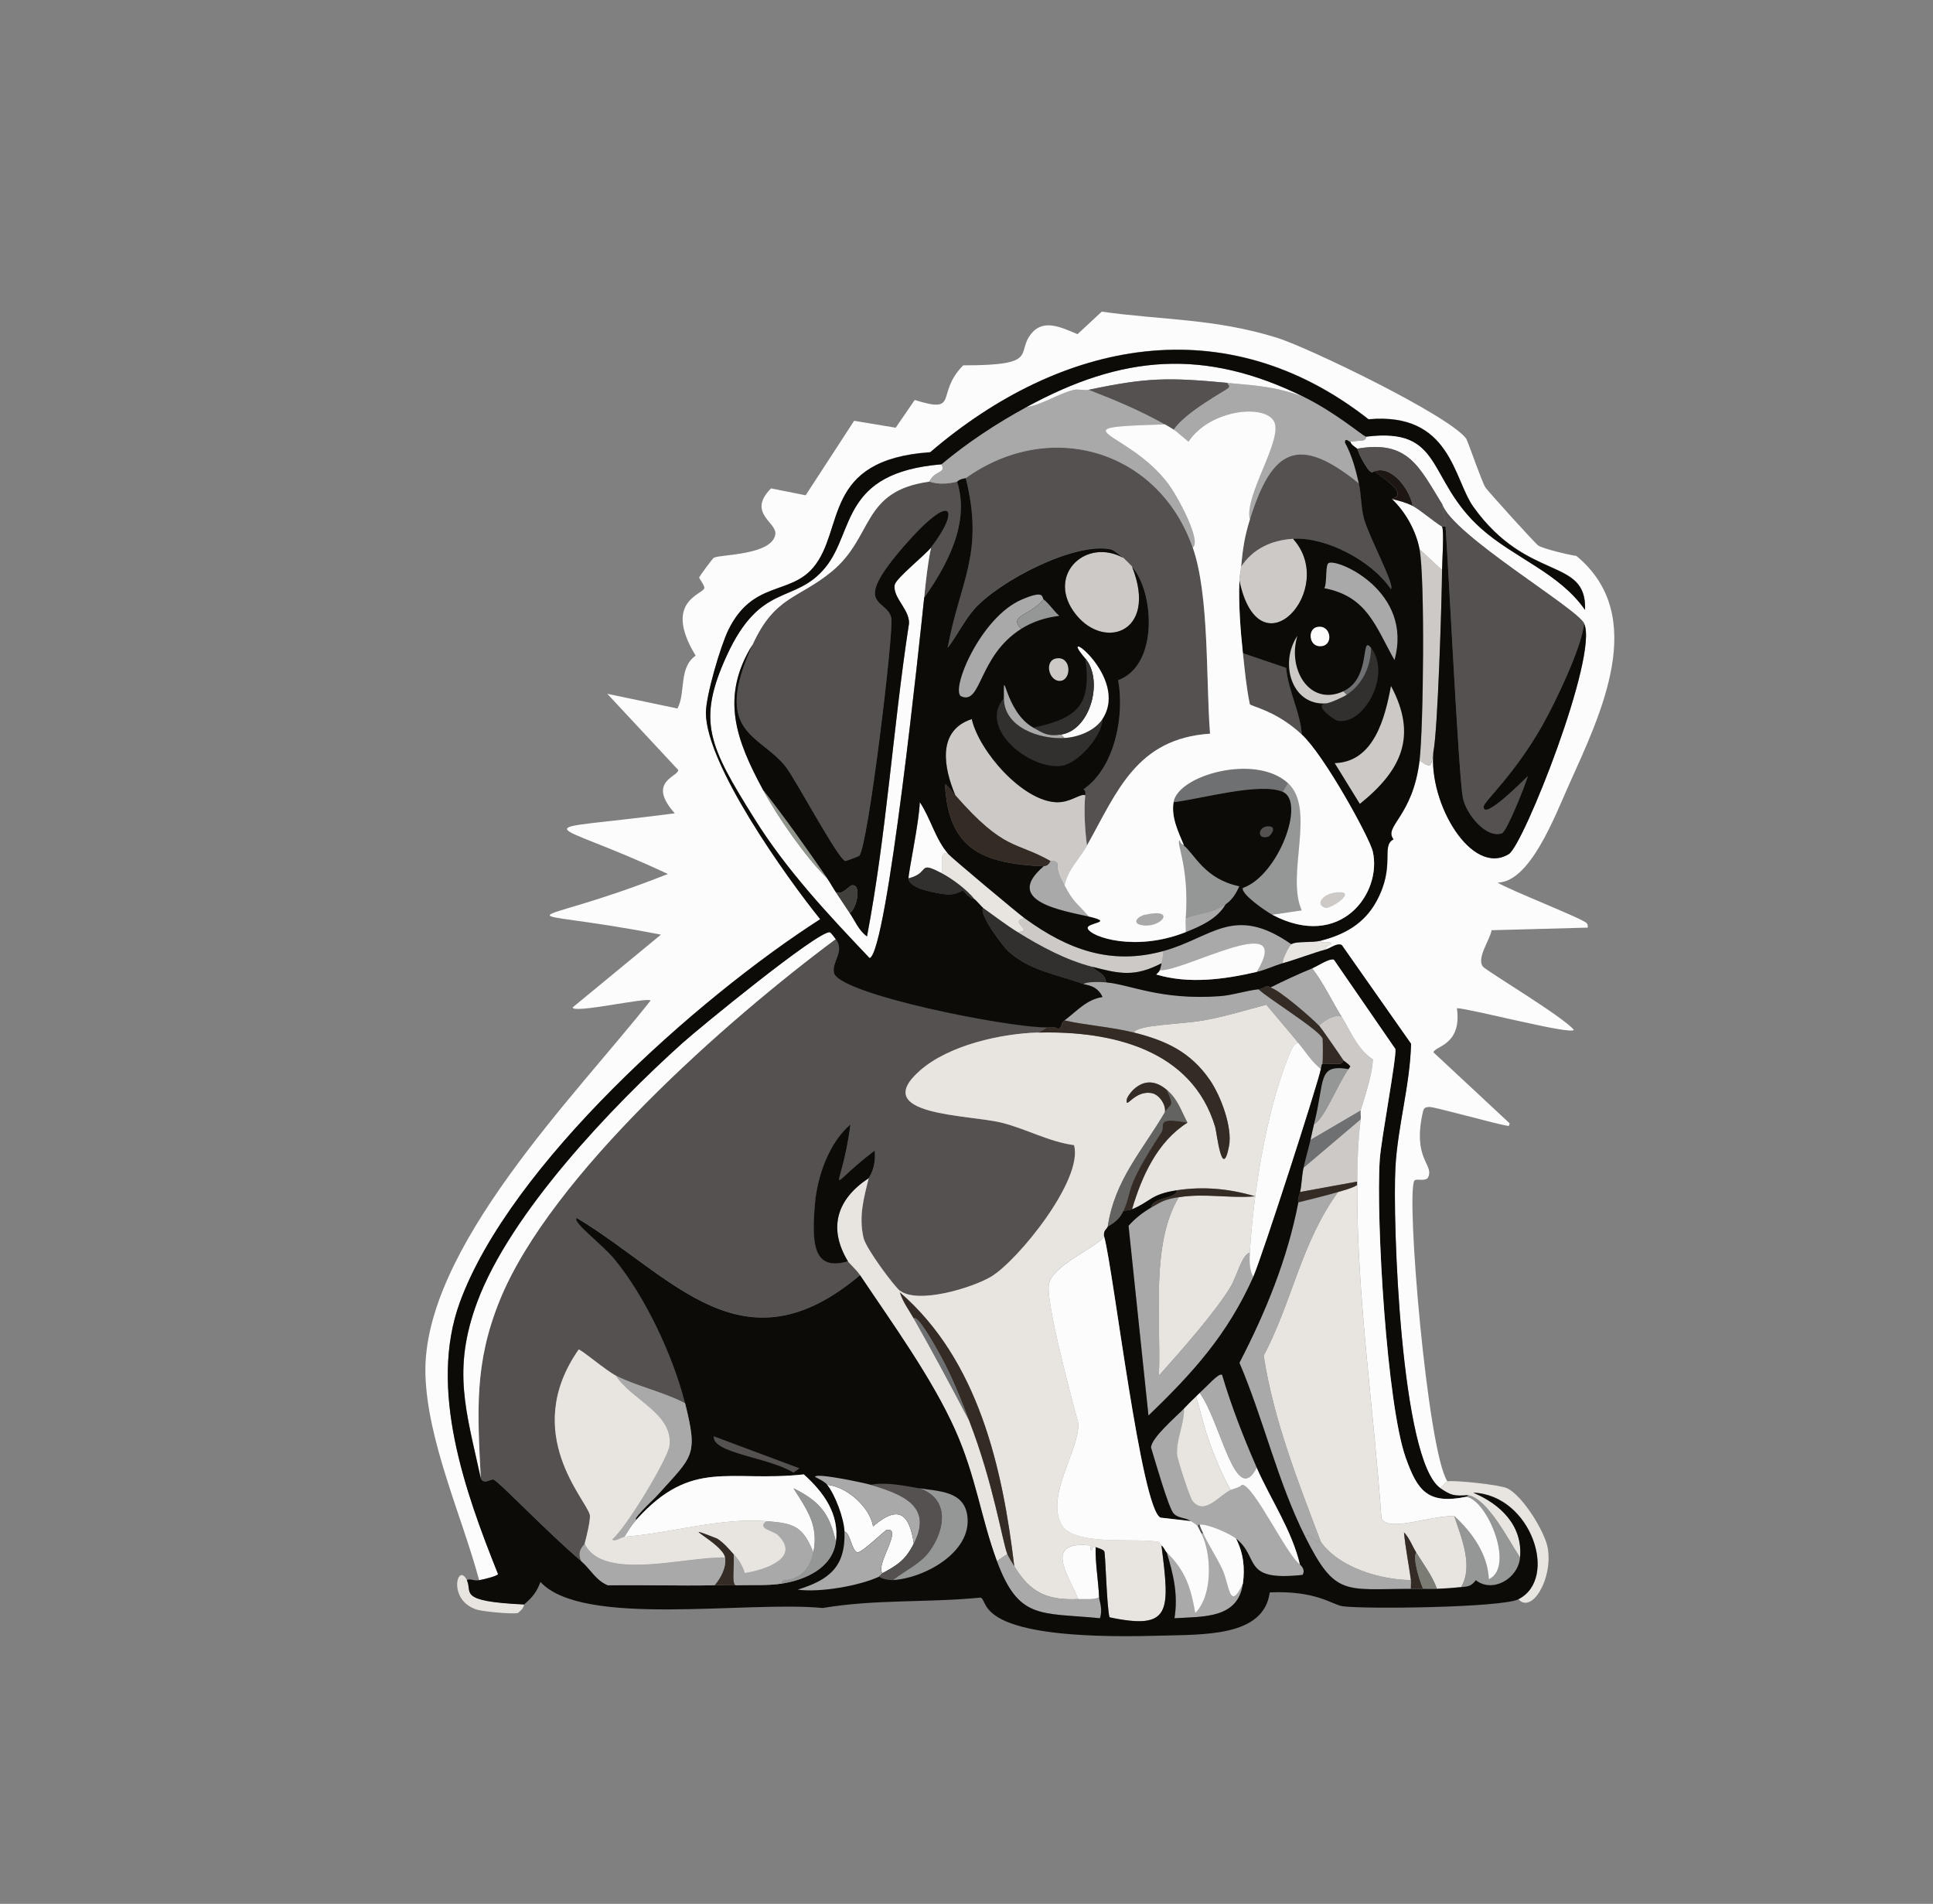 <?xml version="1.0" encoding="UTF-8"?><svg id="Layer_1" xmlns="http://www.w3.org/2000/svg" viewBox="0 0 327 322"><rect x="0" y="0" width="327" height="322" fill="#808080" stroke="none"/><defs><style>.cls-1{fill:#352b25;}.cls-1,.cls-2,.cls-3,.cls-4,.cls-5,.cls-6,.cls-7,.cls-8,.cls-9,.cls-10,.cls-11,.cls-12,.cls-13,.cls-14,.cls-15{stroke-width:0px;}.cls-2{fill:#1e1612;}.cls-3{fill:#7b7c74;}.cls-4{fill:#545150;}.cls-5{fill:#ccc9c7;}.cls-6{fill:#90968c;}.cls-7{fill:#959796;}.cls-8{fill:#41403c;}.cls-9{fill:#636361;}.cls-10{fill:#31302e;}.cls-11{fill:#a9a9a9;}.cls-12{fill:#0c0b08;}.cls-13{fill:#e8e5e0;}.cls-14{fill:#fcfcfc;}.cls-15{fill:#6e7071;}</style></defs><path class="cls-14" d="m244.84,250.54c-.08.01-1.08,1.05-1.17,1.17-6.75-4.55-8.12-45.48-7.62-54.36.4-6.95,2.46-13.82,2.64-20.81l-11.72-16.7c-.81-.42-1.93.54-2.64.73-.28-.58,1-.83.88-1.03-.27-.43-1.49.22-1.76-.44,4.01-1.02,7.32-2.86,9.38-6.59,3.36-6.09.71-9.4,2.93-10.55-1.75-2.22,3.23-3.75,4.4-13.33,2.29,1.72,1.94.52,2.34-1.47-.85,8.72,6.46,21.11,12.75,17.29,2.5-1.52,15.22-33.66,12.75-38.97-1.07-2.52-22.32-14.99-24.03-20.22-3.96-6.42-5.79-10.86-14.36-9.38-.04-.07-1.06-.64-1.17-1.17,1.37-.31,2.73.11,2.64-.88,13.3-1.67,10.1,7.16,19.49,15.53,5.6,5,13.23,7.51,17.58,13.77.32-9.05-9.7-4.58-18.9-17.44-3.36-4.7-3.79-16.04-17.73-14.8-24.18-18.97-51.92-13.46-74.14,5.57-18.38,1.27-14.39,13.07-19.78,19.49-3.97,4.72-10.26,2.21-14.36,10.55-1.33,2.7-3.83,11.21-3.81,14.07.06,8.75,13.51,27.64,19.34,34.87-20.82,13.35-52.43,41.53-60.95,64.76-5.39,14.68.88,32.09,6.45,46.01-.13.36-2.76.97-3.22,1.03-2.91-10.81-8.74-23.47-9.08-34.72-.64-21.19,25.51-47.34,38.09-63.3-.48-.63-13.13,2.28-13.19,1.17l14.94-12.31c-26.63-5.19-23.84-.34,1.17-10.26-20.85-9.81-24.99-6.84,1.17-10.26-4.81-5.38.59-6.17.59-7.33l-12.01-12.89,11.87,2.49c1.46-2.71.15-6.88,3.08-8.94-5.63-9.24,1.3-10.34,1.47-11.43.07-.42-.89-1.66-.88-1.76.02-.21,2.3-3.28,2.49-3.37,1.16-.58,9.86-.41,10.4-3.96.31-2.04-4.85-3.59-.73-7.77l5.86,1.17,8.2-12.6,7.03,1.17,3.22-4.69c7.7,2.4,3.4-.98,8.2-5.86,13.14.02,8.78-2.08,11.57-5.42,2.08-2.49,5.09-.97,7.77.15l4.1-3.81c10.48,1.47,18.98,1.13,29.6,4.4,5.31,1.64,29.49,13.31,32.09,17.14.76,1.78,2.58,7.19,3.22,8.2.36.56,8.38,9.45,8.94,9.82.82.54,4.99,1.54,6.45,1.76,12.33,10.18,4.02,26.91-1.32,38.83-2.39,5.33-6.55,16.35-12.01,16.41,1.77,1.18,14.65,6.19,15.09,6.89.17.27.18.44.15.73l-16.26.44c-.3,1.68-2.58,4.73-1.47,6.15.58.74,13.56,8.46,15.38,10.7-.44.91-17.67-3.64-19.78-3.66.89,6.31-3.8,6.4-3.96,7.47l12.89,12.01-.15.44c-1.9-.23-12.79-3.33-13.48-3.22-.6.09-.77,0-1.03.73-1.88,8.17,1.87,8.89.88,11.14-.37.84-2.05.16-2.34.59-1.47,2.11,2.18,45.64,5.57,50.84Z"/><path class="cls-13" d="m256.85,270.46c6.89-3.45,2.18-17.65-7.62-18.02,4.62,1.93,8.43,5.59,7.91,10.99-2.01-3.06-5.48-9.94-8.79-10.55-2.38.17-2.85.07-4.69-1.17.09-.12,1.09-1.16,1.17-1.17,1.28-.22,8.81.57,10.11,1.17,2.62,1.2,6.41,7.36,6.89,10.11.9,5.24-2.73,11.23-4.98,8.64Z"/><path class="cls-13" d="m78.98,267.24c1.01,2.04-1.77,3.57,9.67,4.1-.07.06.19.5-1.03,1.47-.86.25-6.02-.25-7.03-.59-4.97-1.64-3.17-8.1-1.61-4.98Z"/><path class="cls-4" d="m177.15,173.76l-1.47.88c-6.35.17-15.19,2.13-20.07,6.45-8.64,7.62,8.18,7.42,13.77,8.79,4.15,1.02,8.01,3.23,12.31,3.81,1.63,5.84-9.56,19.62-14.07,22.27-3.19,1.88-12.32,4.66-15.38,2.34-.93-.7-5.73-7.11-6.15-8.94-.83-3.61.02-6.66.88-10.11.06-.24,1.28-1.57,1.03-4.69-8.95,6.84-5.74,7.8-4.1-4.4-3.61,3.01-5.61,8.77-6.01,13.33-.6,6.92-.28,11.53,5.57,9.82.19.32,1.45,1.44,2.05,2.34-19.93,16.8-31.67.11-47.91-9.67-.92.57,4.18,4.34,6.3,6.89,5.26,6.33,10.02,16.51,12.01,24.47-3.45-1.86-8.4-2.96-11.72-4.69-1.76-.91-5.93-4.48-6.3-4.4-9.87,14.18,1.43,25.49,1.9,27.98.14.76-.6,3.88-.88,4.84-.08.28-1.4,1.16-.59,2.93-5.69-4.83-13.86-13.4-14.8-13.77-.49-.19-1.69.99-2.2-.29-.56-11.29-1.11-19.37,3.22-30.04,8.59-21.14,38.41-47.4,56.85-61.1,1.61,2.06-.75,3.86-.29,5.71.89,3.58,29.03,9.22,36.04,9.23Z"/><path class="cls-13" d="m219.64,176.4c-.76-.16-1.44,1.68-1.76,2.49-3.73,9.52-5.83,22.77-6.45,32.97-1.33.31-2.18,3.95-3.22,5.71-2.56,4.31-8.61,11.11-12.16,15.09.39-9.41-1.44-22.23,3.37-30.18,4.42-.69,8.52.23,12.89-.15-4.33-1.29-8.69-1.7-13.19-1.03-4.5.67-4.44,1.92-7.62,3.22,1.67-5.63,4.29-11.43,9.38-14.65-1.13-2.12-1.62-3.96-3.52-5.57-3.9-3.3-6.65,1-6.74,1.61-.27,1.95,1.26-1.62,4.25-1.03,1.22.24,2.39,1.91,2.2,3.22-3.82,6.52-8.48,11.42-9.67,19.34-.06.38-.84.6-.59,1.76-2.13,2.21-8.87,4.9-9.38,8.06-.5,3.1,3.8,19.01,4.98,23.44.24,4.46-5.42,11.95-2.93,17,1.95,3.94,12.61,2.31,16.56,3.08l.44.59c1.42,11.17,1.7,14.37-8.79,12.16-.48-1.86-.67-10.62-.88-11.14-.13-.33-1.05-.58-1.47-.73-.69-.25-.59.62-.73.59-.28-.14-.02-.85-.29-.88-7.67-.74-3.83,4.65-1.9,9.08-5.12.23-8.07-.96-10.84-5.57-1.98-16.64-6.07-34.84-19.34-46.3v-.29c3.07,2.32,12.19-.46,15.38-2.34,4.5-2.66,15.7-16.43,14.07-22.27-4.3-.58-8.15-2.79-12.31-3.81-5.59-1.37-22.41-1.17-13.77-8.79,4.89-4.31,13.72-6.28,20.07-6.45,12.31-.32,25.96,2.82,29.89,15.97.27.92,1.18,9.28,2.34,3.22.6-3.15-1.39-8.47-3.22-11.14-3.3-4.8-7.48-6.71-12.89-8.06.8-1.35,7.72-1.32,11.87-2.05,3.44-.61,7.15-1.74,10.55-2.64,1.8,2.15,3.64,4.28,5.42,6.45Z"/><path class="cls-4" d="m201.76,92.59c2.83,8.05,2.22,22.42,2.93,31.5-12.44.83-15.71,9.78-20.81,18.9-.34-2.48-.55-6.05-.29-8.5.04-.39.09-.77-.29-1.03,5.3-3.68,6.96-12.42,5.86-18.46,6.83-2.5,6.15-14.84,2.34-19.19-.15-.17-1.38-1.41-1.47-1.47-.52-.33-1.54-1.34-2.2-1.47-6.15-1.2-18.79,5.37-23,10.11-1.73,1.94-2.93,4.54-4.54,6.59,2.08-11.33,6.25-15.9,3.08-28.72,14.31-10.22,32.61-4.71,38.39,11.72Z"/><path class="cls-4" d="m157.22,81.46c.23-.03,1.54.76,4.69,0,2.21,7-1.7,14.14-5.57,19.63.3-2.87.58-5.67,1.17-8.5,4.92-6.38,3.79-9.79-4.4-.44-9.3,10.62-3.2,8.96-2.34,12.31.51,1.97-3.94,38.9-5.42,40.29-.09.09-2.22.89-2.34.88-1.14-.13-8.52-13.98-10.11-15.97-4.49-5.61-12.48-5.54-5.57-20.66,3.74-8.18,7.7-7.7,13.33-12.31,7.21-5.91,4.96-13.64,16.56-15.24Z"/><path class="cls-13" d="m246.01,256.4c1.21,3.72,3.27,8.46,1.17,12.01-1.43.15-2.67.24-4.1.29-.81-2.23-2.29-4.16-3.52-6.15-.68-1.1-1.13-2.42-2.05-3.37.25,2.7.81,5.37,1.17,8.06-5.13-.04-12.1-2.06-15.24-6.45-3.88-10.26-8.01-20.69-9.67-31.5,4.77-8.99,6.42-19.33,12.6-27.69,1.1-.33,2.22-.59,3.22-1.17-.09,18.86,2.79,37.62,4.1,56.41,1.33,2.32,7.73-.41,12.31-.44Z"/><path class="cls-14" d="m159.27,78.53c.86,1.57-1.1.96-2.05,2.93-11.6,1.6-9.34,9.33-16.56,15.24-5.63,4.61-9.59,4.12-13.33,12.31-5.57,8.89-2.78,16.2,1.76,24.61,2.43,4.51,7.18,11.37,10.84,14.94.52.76.95,1.59,1.47,2.34.79,1.17,1.55,2.35,2.34,3.52.91,1.33,1.54,2.98,2.93,3.96,3.3-17.35,4.38-35,7.03-52.45.61-2.55-2.8-4.78-2.34-7.03.21-1.07,5.24-5.12,6.15-6.3-.6,2.83-.87,5.62-1.17,8.5-.68,6.38-6.26,60.1-9.23,60.95-7.04-7.4-14.06-14.89-19.49-23.59-7.64-12.25-9.79-16.4-4.69-27.55,5.79-12.64,11.51-8.6,16.7-14.94,4.98-6.08,2.56-16.01,19.63-17.44Z"/><path class="cls-14" d="m141.4,158.82c-18.44,13.7-48.26,39.96-56.85,61.1-4.34,10.66-3.78,18.75-3.22,30.04-2.49-11.41-4.84-18.29-.59-29.74,5.6-15.06,22.77-33.07,34.72-43.81,2.93-2.63,22.78-18.88,24.91-18.75.19.01.85.95,1.03,1.17Z"/><path class="cls-11" d="m184.18,65.93c4.46,1.73,8.71,3.5,12.89,5.86-19.13.54-6.21.94.59,10.11,1.66,2.24,5.63,9.7,4.1,10.7-5.77-16.43-24.07-21.95-38.39-11.72-1.23.17-1.39.57-1.47.59-3.15.76-4.46-.03-4.69,0,.95-1.97,2.91-1.36,2.05-2.93,4.41-3.69,9.3-6.91,14.36-9.67,2.84-.45,5.29-2.25,8.06-2.93.62-.15,1.81.14,2.49,0Z"/><path class="cls-5" d="m183.59,134.5c-.26,2.45-.05,6.02.29,8.5-1.26,2.25-3.3,4.12-3.81,6.74-.62-1.2-1.29-2.24-1.17-3.66-.39-.66-1.04-.36-1.17-.44-6.01-3.42-7.77-1.6-16.12-11.14-1.97-4.66-3.14-10.94,2.78-12.89,1.23,5.43,8.59,13.89,14.36,14.07,2.34.07,4.06-1.58,4.84-1.17Z"/><path class="cls-4" d="m229.89,81.75c.4,1.77.38,4.24.88,6.01.87,3.12,5.33,11.36,4.54,11.87-3.24-4.8-11.04-8.86-16.56-8.5-3.61.24-6.71,1.6-8.79,4.69.27-2.99.56-5.02,1.47-7.91,3.73-12,8.17-14.49,18.46-6.15Z"/><path class="cls-11" d="m199.42,202.48c-4.81,7.95-2.98,20.77-3.37,30.18,3.55-3.98,9.6-10.78,12.16-15.09,1.04-1.76,1.89-5.4,3.22-5.71-.08,1.29-.12,2.97.59,4.1-4.34,9.7-10.15,16.17-17.73,23.44q-1.68-16.04-3.37-32.09c1.1-1.24,2.38-2.24,3.81-3.08,1.9-1.11,2.45-1.41,4.69-1.76Z"/><path class="cls-11" d="m220.51,67.1c5.52,2.71,9.95,6.57,10.55,6.74.09.99-1.27.57-2.64.88-.19.04-.89-.79-.88.15,1.18,2.14,1.81,4.53,2.34,6.89-10.29-8.34-14.73-5.84-18.46,6.15-1.07-3.96,5.61-13.48,4.1-16.56-1.49-3.06-10.83-2.14-14.51,3.37-.63-.51-2.07-1.8-2.49-2.05,1.98-2.99,8.81-6.63,9.23-7.03.41-.4-.08-.53-.15-.88,4.95.46,7.99.58,12.89,2.34Z"/><path class="cls-13" d="m146.96,199.26c-.86,3.45-1.71,6.5-.88,10.11.42,1.83,5.22,8.23,6.15,8.94v.29c.49,1.59,1.53,2.96,2.34,4.4,3.25,5.7,6.32,11.48,9.38,17.29,4.11,10.63,5.62,20.48,6.45,22.56l-1.76,1.17c-2.72-7.33-3.51-14.21-7.03-22.12-3.93-8.82-10.76-18.22-16.12-26.23-.6-.9-1.86-2.03-2.05-2.34-3.41-5.65-1.86-10.52,3.52-14.07Z"/><path class="cls-11" d="m187.11,166.14c4.21.4,9.22,3.04,19.19,2.34,2.15-.15,4.43-.93,6.59-1.17,1.61,1.55,10.44,6.97,10.84,8.35.08.28.07,3.62,0,4.25,0,.05-.09-.29-.29.88-1.5-1.15-2.61-2.94-3.81-4.4-1.78-2.17-3.62-4.29-5.42-6.45-3.4.89-7.11,2.03-10.55,2.64-4.15.73-11.07.7-11.87,2.05-3.94-.98-8.04-1.22-11.72-2.05,2.12-1.6,3.76-3.57,6.45-3.96-.89-1.99-2.69-2-3.22-2.2.56-.44,2.83-.39,3.81-.29Z"/><path class="cls-11" d="m226.38,201.6c-6.18,8.36-7.83,18.71-12.6,27.69,1.66,10.81,5.79,21.24,9.67,31.5-1.61-.16-1.82-1.64-2.64-.88-4.71-9.41-7.02-19.79-11.14-29.45,4.46-8.59,8.12-17.56,9.96-27.11,2.25-.56,4.51-1.1,6.74-1.76Z"/><path class="cls-11" d="m208.21,252c.55-.25,1.42-.36,1.9-.88,1.97,0,7.71,12.21,9.82,13.48.02.09.99.74.44,1.76-10.45,1.14-7.15-2.91-11.28-6.15-1.1-.86-4.83-2.51-6.15-2.34-.22.03-.32.04-.29.29-.36-.43-.74-.57-1.17-.88-.96-.67-2.13-.44-2.93-1.32-.85-.93-3.18-9.09-3.81-11.14.04-1.65,4.27-5.24,5.57-6.59.09,2.55-1.33,5.23-1.17,7.77.05.8,2.15,7.32,2.64,7.91,2.06,2.49,4.51-1.02,6.45-1.9Z"/><path class="cls-14" d="m219.64,176.4c1.2,1.46,2.31,3.25,3.81,4.4-.37,2.15-9.98,31.92-11.43,35.16-.71-1.14-.66-2.81-.59-4.1.61-10.19,2.72-23.45,6.45-32.97.32-.81,1-2.65,1.76-2.49Z"/><path class="cls-5" d="m190.04,94.35c.09.06,1.31,1.29,1.47,1.47,4.55,11.44-5.22,14.41-9.96,7.47-4.31-6.31,2.26-12.37,8.5-8.94Z"/><path class="cls-5" d="m218.76,91.13c7.66,8.45-5.69,23.23-9.08,7.03.04-.83.22-1.57.29-2.34,2.08-3.09,5.18-4.45,8.79-4.69Z"/><path class="cls-5" d="m243.96,96.4c-.06,5.48-.72,27.15-1.47,30.77-.41,1.98-.05,3.19-2.34,1.47.67-5.52.93-30.9,0-35.75l3.81,3.52Z"/><path class="cls-1" d="m191.8,174.64c5.41,1.35,9.6,3.26,12.89,8.06,1.83,2.67,3.83,7.99,3.22,11.14-1.16,6.05-2.07-2.31-2.34-3.22-3.93-13.15-17.58-16.29-29.89-15.97l1.47-.88c.75,0,1.57-.17,1.9.29.86-.59.27-.9,1.03-1.47,3.68.83,7.79,1.07,11.72,2.05Z"/><path class="cls-13" d="m208.21,252c-1.94.88-4.39,4.39-6.45,1.9-.49-.59-2.59-7.11-2.64-7.91-.16-2.54,1.26-5.22,1.17-7.77.7-.73,1.3-1.36,2.05-2.05.7,2.37,1.24,4.84,2.05,7.18.89,2.57,2.58,6.7,3.81,8.64Z"/><path class="cls-5" d="m226.96,172c1.54,2.49,2.72,5.56,5.27,7.18-.06,2.92-1.99,8.2-2.05,8.64l-8.5,4.98c.2-.88.36-1.75.59-2.64,1.75-.88,3.8-6.38,5.86-9.38l.29-.44c-.22-.38-1.13-.96-1.17-1.03-.65-1-3.77-5.5-4.1-5.86.8-.86,2.85-2.02,3.81-1.47Z"/><path class="cls-7" d="m215.24,154.71c-.86-.46-5.35-3.46-4.98-4.54,5.96-2.04,10.69-14.6,6.74-16.26l.88-1.47c4.81,4.38-.36,15.52,2.34,21.54l-4.98.73Z"/><path class="cls-11" d="m218.46,159.7c-.33.19-1.57,2.53-1.47,3.22-1.48.42-2.84,1.11-4.4,1.47,6.55-10.8-12.51.08-16.41-.29.11-.43.21-.69.29-1.17.12-.68.33-1.35.29-2.05,8.31-2.26,11.93-7.97,21.68-1.17Z"/><path class="cls-14" d="m220.51,67.1c-4.9-1.76-7.94-1.88-12.89-2.34-10.07-.94-13.55-.91-23.44,1.17-.68.14-1.87-.15-2.49,0-2.77.68-5.22,2.48-8.06,2.93,16.16-8.81,30.04-10.04,46.89-1.76Z"/><path class="cls-10" d="m172.16,157.65c3.91,2.42,8.11,4.69,12.6,5.86.97,1.09,2.06.93,2.34,2.64-.98-.09-3.25-.15-3.81.29-4.16-1.54-9.09-2.2-12.75-5.57-.83-.76-4.96-6.14-4.25-7.33,1.95,1.38,3.83,2.84,5.86,4.1Z"/><path class="cls-4" d="m220.22,124.24c-4.39-4.07-8.5-4.71-8.79-5.13-.6-2.85-.86-5.75-1.17-8.64l7.33,2.49c.34,3.82,2.48,7.75,2.64,11.28Z"/><path class="cls-1" d="m161.61,134.5c8.35,9.53,10.11,7.71,16.12,11.14-.47,1.03-1.12.83-1.17.88-10.18-.47-16.13-2.72-16.7-13.92.71.45,1.2,1.26,1.76,1.9Z"/><path class="cls-5" d="m229.6,199.84l-9.67,1.76c.29-1.24.28-2.73.59-4.1l9.67-8.2c-.46,3.64-.55,6.89-.59,10.55Z"/><path class="cls-14" d="m212.6,248.19c2.39,5.44,5.94,10.55,7.33,16.41-2.11-1.27-7.84-13.47-9.82-13.48-.48.52-1.36.63-1.9.88-1.23-1.95-2.92-6.07-3.81-8.64-.81-2.34-1.35-4.81-2.05-7.18.2-.18.36-.38.59-.59,3.57,4.78,6.08,19.61,9.67,12.6Z"/><path class="cls-11" d="m212.6,248.19c-3.59,7.01-6.1-7.82-9.67-12.6,1.44-1.28,3.22-3.4,3.81-3.08,1.6,5.38,3.61,10.54,5.86,15.68Z"/><path class="cls-11" d="m210.26,267.83c-.81,5.92-6.6,5.57-11.57,5.86.65-3.97-.17-7.39-1.32-11.14,3.2,3.17,4.06,5.92,4.84,10.26,2.98-2.93,2.8-9.98,1.03-13.48h.29c.96,2.04,2.26,3.96,3.22,6.01,1.26,2.65,1.21,7.45,3.52,2.49Z"/><path class="cls-7" d="m257.14,263.43c-.34,3.59-4.68,6.01-7.47,3.81-.86,1.07-1.31,1.05-2.49,1.17,2.1-3.55.04-8.29-1.17-12.01,3.09,2.81,5.65,6.44,5.86,10.7,4.44-2.05-.27-13.37-3.81-13.92l.29-.29c3.31.6,6.78,7.49,8.79,10.55Z"/><path class="cls-5" d="m173.34,155.3c7.32,5.33,14.55,7.99,23.44,5.57.03.7-.18,1.37-.29,2.05-4.54,2.36-7.11,1.79-11.72.59-4.49-1.17-8.69-3.44-12.6-5.86,2.99-.11-1.71-1.82,1.17-2.34Z"/><path class="cls-11" d="m170.41,262.84c.18.46.87,1.54,1.17,2.05,2.77,4.61,5.72,5.8,10.84,5.57,1.19-.05,2.35.16,3.52-.29.02.56.65,1.94.15,3.52-10.12-.99-13.74.32-17.44-9.67l1.76-1.17Z"/><path class="cls-15" d="m217.88,132.44l-.88,1.47c-3.9-1.65-14.03,1.26-18.46,1.76.72-4.52,13.81-8.27,19.34-3.22Z"/><path class="cls-7" d="m200.3,142.99c1.8,1.46,3.51,5.69,9.38,6.89-.62,1.3-1.14,2.21-2.34,3.08-2.05,1.48-4.38,1.43-6.74,2.34.64-8.8-1.73-12.83-1.03-13.19.15.6.38.59.73.88Z"/><path class="cls-13" d="m160.44,144.46c.55.64,11.72,9.99,12.89,10.84-2.89.52,1.82,2.23-1.17,2.34-2.03-1.26-3.91-2.72-5.86-4.1-.24-.17-1.11-1.23-1.47-1.47-1.3-1.62-3.75-3.44-5.57-4.4.39-1.21-.58-4.1,1.17-3.22Z"/><path class="cls-11" d="m223.45,260.79c3.14,4.39,10.1,6.4,15.24,6.45.06.47-.04.99,0,1.47-11.2.01-12.8,1.35-17.88-8.79.82-.76,1.03.72,2.64.88Z"/><path class="cls-14" d="m185.35,261.67c-.06,2.85.46,5.66.59,8.5-1.16.45-2.33.24-3.52.29-1.92-4.43-5.76-9.82,1.9-9.08.27.03.01.74.29.88.14.03.05-.83.73-.59Z"/><path class="cls-11" d="m180.08,149.73c1.5,2.89,1.94,2.82,4.1,5.27-4.31-.99-14.62-2.58-7.62-8.5.06-.05.7.15,1.17-.88.13.08.79-.22,1.17.44-.12,1.43.55,2.47,1.17,3.66Z"/><path class="cls-14" d="m160.44,144.46c-1.75-.87-.78,2.01-1.17,3.22-4.17-2.18-1.84-.07-5.57.88-.05-.87,1.84-9.68,1.9-12.89,1.88,2.8,2.58,6.18,4.84,8.79Z"/><path class="cls-9" d="m200.88,189.88c-5.58-1.04-3.68.52-4.4,1.61-6.59,10.12-4.76,9.7-6.45,13.33-.61,1.32-1.43,1.93-2.64,2.64,1.19-7.92,5.85-12.82,9.67-19.34.96-1.63,1.71-.71.29-3.81,1.9,1.61,2.38,3.44,3.52,5.57Z"/><path class="cls-14" d="m238.98,85.56c1.2.63,3.56,2.64,4.98,3.52.37.68.01,5.89,0,7.33l-3.81-3.52c-.6-3.13-2.4-6.34-4.69-8.5,1.14.28,2.47.62,3.52,1.17Z"/><path class="cls-1" d="m214.95,167.02c1.4.32,7.04,5.17,8.2,6.45.33.36,3.45,4.86,4.1,5.86-.18,1.07-1.89.42-3.52.59.07-.63.08-3.96,0-4.25-.4-1.38-9.23-6.8-10.84-8.35.96-.11,1.29-.92,2.05-.29Z"/><path class="cls-1" d="m200.88,189.88c-5.09,3.22-7.71,9.02-9.38,14.65-.48.2-.97.17-1.47.29,1.69-3.63-.14-3.22,6.45-13.33.71-1.1-1.18-2.65,4.4-1.61Z"/><path class="cls-10" d="m159.27,147.68c1.82.95,4.27,2.78,5.57,4.4-.1-.07-.62.08-1.9-1.47-.19-.02-1.09.96-3.52.59-1.77-.28-5.62-.97-5.71-2.64,3.73-.95,1.4-3.06,5.57-.88Z"/><path class="cls-15" d="m230.18,187.83c-.06.47.06.99,0,1.47l-9.67,8.2c.35-1.58.81-3.13,1.17-4.69l8.5-4.98Z"/><path class="cls-7" d="m228.13,180.79c-2.06,3-4.11,8.49-5.86,9.38,1.92-7.55.51-10.24,5.86-9.38Z"/><path class="cls-13" d="m223.45,159.11c.26.66,1.48,0,1.76.44.12.2-1.16.45-.88,1.03-2.47.68-4.86,1.64-7.33,2.34-.1-.69,1.14-3.03,1.47-3.22.94-.56,3.43-.19,4.98-.59Z"/><path class="cls-1" d="m199.42,202.48c-2.24.35-2.79.65-4.69,1.76.21-1.8,4.28-1.45,4.4-2.93,4.49-.67,8.85-.26,13.19,1.03-4.37.37-8.48-.55-12.89.15Z"/><path class="cls-1" d="m229.6,199.84c0,.2,0,.39,0,.59-1.01.59-2.12.84-3.22,1.17-2.23.66-4.49,1.19-6.74,1.76-.13-.65.15-1.17.29-1.76l9.67-1.76Z"/><path class="cls-1" d="m239.56,262.55c-.58,1.16.53,4.63,1.17,6.15-.68.02-1.37,0-2.05,0-.04-.48.06-1,0-1.47-.37-2.69-.92-5.35-1.17-8.06.92.95,1.38,2.27,2.05,3.37Z"/><path class="cls-2" d="m238.98,85.56c-1.04-.55-2.37-.89-3.52-1.17,3.12-.81-2.15-3.95-2.93-4.69,2.93-1.07,6,3.15,6.45,5.86Z"/><path class="cls-11" d="m207.33,152.96c-1.4,2.45-4.26,3.7-6.74,4.69.04-.78-.06-1.57,0-2.34,2.36-.91,4.69-.87,6.74-2.34Z"/><path class="cls-3" d="m243.08,268.71c-.78.03-1.56-.02-2.34,0-.65-1.52-1.75-4.99-1.17-6.15,1.23,1.99,2.71,3.93,3.52,6.15Z"/><path class="cls-12" d="m231.06,73.84c-.6-.17-5.03-4.03-10.55-6.74-16.85-8.28-30.73-7.05-46.89,1.76-5.06,2.76-9.95,5.98-14.36,9.67-17.08,1.42-14.65,11.35-19.63,17.44-5.19,6.34-10.92,2.31-16.7,14.94-5.1,11.15-2.95,15.3,4.69,27.55,5.42,8.7,12.45,16.19,19.49,23.59,2.97-.85,8.56-54.57,9.23-60.95,3.87-5.5,7.78-12.63,5.57-19.63.08-.02.24-.41,1.47-.59,3.17,12.81-1,17.38-3.08,28.72,1.61-2.05,2.81-4.65,4.54-6.59,4.21-4.74,16.85-11.31,23-10.11.65.13,1.68,1.14,2.2,1.47-6.24-3.43-12.81,2.62-8.5,8.94,4.74,6.94,14.52,3.97,9.96-7.47,3.8,4.36,4.49,16.7-2.34,19.19,1.1,6.04-.56,14.78-5.86,18.46.38.26.33.64.29,1.03-.77-.41-2.49,1.25-4.84,1.17-5.77-.18-13.13-8.64-14.36-14.07-5.92,1.95-4.76,8.23-2.78,12.89-.56-.64-1.04-1.45-1.76-1.9.57,11.19,6.52,13.44,16.7,13.92-7,5.92,3.31,7.51,7.62,8.5,4.68,1.07-.55,1.03-.15,2.05.57,1.43,8.09,3.96,16.56.59,2.48-.99,5.34-2.24,6.74-4.69,1.2-.87,1.73-1.78,2.34-3.08-5.86-1.2-7.58-5.43-9.38-6.89-.97-2.35-2.17-4.72-1.76-7.33,4.43-.49,14.56-3.41,18.46-1.76,3.95,1.67-.78,14.23-6.74,16.26-.36,1.08,4.12,4.09,4.98,4.54,11.56,6.11,18.61-3.68,17-10.7-.51-2.22-8.13-16.18-12.01-19.78-.16-3.53-2.3-7.46-2.64-11.28l-7.33-2.49c-.42-3.9-.75-8.41-.59-12.31,3.4,16.2,16.75,1.42,9.08-7.03,5.52-.37,13.32,3.7,16.56,8.5.79-.51-3.67-8.75-4.54-11.87-.5-1.77-.48-4.24-.88-6.01-.53-2.35-1.17-4.75-2.34-6.89-.01-.94.69-.1.88-.15.11.54,1.13,1.1,1.17,1.17.1.16.39,1.35,1.76,3.37.8,1.12,1.08.35,1.17.44.78.74,6.05,3.88,2.93,4.69,2.29,2.16,4.09,5.36,4.69,8.5.93,4.85.67,30.23,0,35.75-1.16,9.58-6.14,11.11-4.4,13.33-2.22,1.15.42,4.45-2.93,10.55-2.06,3.73-5.37,5.57-9.38,6.59-1.55.39-4.04.03-4.98.59-9.75-6.8-13.38-1.09-21.68,1.17-8.89,2.42-16.12-.24-23.44-5.57-1.17-.85-12.34-10.2-12.89-10.84-2.25-2.61-2.96-5.99-4.84-8.79-.07,3.21-1.96,12.02-1.9,12.89.1,1.67,3.94,2.36,5.71,2.64,2.43.38,3.33-.61,3.52-.59,1.28,1.54,1.8,1.4,1.9,1.47.36.24,1.22,1.29,1.47,1.47-.71,1.19,3.42,6.56,4.25,7.33,3.65,3.36,8.58,4.02,12.75,5.57.53.2,2.33.21,3.22,2.2-2.68.38-4.32,2.36-6.45,3.96-.75.57-.16.87-1.03,1.47-.34-.46-1.15-.29-1.9-.29-7.01,0-35.15-5.65-36.04-9.23-.46-1.85,1.9-3.65.29-5.71-.17-.22-.84-1.16-1.03-1.17-2.13-.12-21.98,16.13-24.91,18.75-11.96,10.74-29.13,28.75-34.72,43.81-4.25,11.45-1.9,18.33.59,29.74.51,1.28,1.71.1,2.2.29.94.37,9.11,8.95,14.8,13.77,1.52,1.29,2.53,3.32,4.54,4.1,6-.08,12.02.11,18.02,0,1.28-.02,2.51.05,3.81,0,2.55-.1,5.08.1,7.62-.29,3.86-.59,8.49-2.61,9.08-7.03.63-4.71-2.05-8.4-5.42-11.43-12.69,1.37-18.87-2.78-28.28,7.62-.62.14.69-1.26,1.76-2.34.6-.61,1.17-1.11,1.76-1.76,5.97-6.65,6.93-6.56,4.69-15.53-1.99-7.96-6.75-18.14-12.01-24.47-2.12-2.54-7.22-6.31-6.3-6.89,16.24,9.78,27.98,26.47,47.91,9.67,5.36,8.01,12.19,17.41,16.12,26.23,3.52,7.91,4.32,14.79,7.03,22.12,3.7,9.99,7.32,8.68,17.44,9.67.51-1.57-.12-2.95-.15-3.52-.12-2.84-.65-5.65-.59-8.5.42.15,1.33.4,1.47.73.21.52.4,9.28.88,11.14,10.49,2.21,10.21-.99,8.79-12.16.39.21.58.87.88,1.17,1.14,3.74,1.96,7.17,1.32,11.14,4.97-.29,10.77.06,11.57-5.86.37-2.67.07-5.22-1.17-7.62,4.13,3.24.84,7.29,11.28,6.15.55-1.02-.42-1.67-.44-1.76-1.39-5.86-4.94-10.97-7.33-16.41-2.25-5.14-4.26-10.3-5.86-15.68-.59-.33-2.37,1.79-3.81,3.08-.23.2-.39.41-.59.59-.75.69-1.35,1.32-2.05,2.05-1.3,1.35-5.53,4.95-5.57,6.59.63,2.04,2.96,10.21,3.81,11.14.8.88,1.97.65,2.93,1.32l-5.13-.59c-3.25-1.32-7.98-41.8-9.52-47.47-.25-1.16.53-1.38.59-1.76,1.2-.7,2.02-1.31,2.64-2.64.5-.13.98-.1,1.47-.29,3.18-1.31,3.12-2.55,7.62-3.22-.12,1.48-4.19,1.13-4.4,2.93-1.42.83-2.71,1.84-3.81,3.08q1.68,16.04,3.37,32.09c7.58-7.28,13.39-13.74,17.73-23.44,1.45-3.24,11.06-33.02,11.43-35.16.2-1.17.29-.83.29-.88,1.62-.16,3.34.48,3.52-.59.04.07.95.64,1.17,1.03l-.29.44c-5.35-.87-3.94,1.83-5.86,9.38-.22.88-.38,1.76-.59,2.64-.36,1.56-.82,3.11-1.17,4.69-.31,1.38-.29,2.86-.59,4.1-.14.59-.43,1.11-.29,1.76-1.84,9.54-5.5,18.51-9.96,27.11,4.12,9.66,6.42,20.04,11.14,29.45,5.08,10.14,6.67,8.8,17.88,8.79.68,0,1.37.02,2.05,0,.78-.02,1.57.03,2.34,0,1.44-.06,2.67-.14,4.1-.29,1.18-.13,1.63-.1,2.49-1.17,2.79,2.2,7.13-.22,7.47-3.81.51-5.4-3.29-9.05-7.91-10.99,9.8.37,14.51,14.57,7.62,18.02-2.8,1.4-26,1.7-29.74,1.17-1.74-.25-4.44-2.69-12.31-2.34-1.02,7.58-11.18,7.11-19.05,7.33-31.65.88-28.32-6.02-29.89-6.45-8.88.89-17.77.25-26.67,1.76-12.99-1.25-40.6,3.35-47.76-4.4-.69,1.79-1.38,2.6-2.78,3.81-11.44-.53-8.66-2.06-9.67-4.1.49-.38,1,.13,2.05,0,.46-.06,3.09-.67,3.22-1.03-5.57-13.91-11.83-31.33-6.45-46.01,8.52-23.23,40.14-51.41,60.95-64.76-5.83-7.23-19.28-26.12-19.34-34.87-.02-2.85,2.48-11.37,3.81-14.07,4.1-8.34,10.39-5.82,14.36-10.55,5.39-6.42,1.4-18.21,19.78-19.49,22.22-19.03,49.96-24.54,74.14-5.57,13.94-1.24,14.36,10.09,17.73,14.8,9.2,12.86,19.22,8.39,18.9,17.44-4.35-6.27-11.98-8.78-17.58-13.77-9.39-8.37-6.18-17.2-19.49-15.53Z"/><path class="cls-5" d="m235.31,116.03c4.53,8.46,1.77,14.28-5.27,19.93l-4.25-6.89c6.66-.18,8.52-7.7,9.52-13.04Z"/><path class="cls-10" d="m169.82,118.09c.03,4.99,6.11,6.98,10.26,6.74,2.32-.13,5.14-1.22,6.45-3.22-.09,2.91-4.15,7.49-6.89,7.91-5.28.81-14.28-6.29-9.82-11.43Z"/><path class="cls-11" d="m176.56,101.38c-2.43,2.87-6.01,2.67-3.81,4.98-7.27,4.6-6.68,12.86-10.11,11.43-1.97-.83,3.13-13.39,10.26-16.41,3.93-1.67,3.27-.33,3.66,0Z"/><path class="cls-11" d="m224.76,95.23c1.51-.8,14.36,4.77,11.14,16.41-3.23-5.75-4.63-10.76-11.87-12.16.5-.78.12-3.93.73-4.25Z"/><path class="cls-10" d="m224.32,118.96c.68-.05,2.85-1.03,3.52-1.47,2.68-1.74,4.1-4.85,4.1-7.91,3.54,4.56-1.3,13.24-5.71,12.31-.48-.1-4.22-2.68-1.9-2.93Z"/><path class="cls-14" d="m186.52,121.6c-1.3,2-4.12,3.09-6.45,3.22l-.59-.59c4.97-.73,7.26-9.16,4.1-12.89-5.23-6.09,7.61,3.06,2.93,10.26Z"/><path class="cls-10" d="m179.49,124.24c-2.25.33-2.92-.17-4.69-1.17,7.49-1.59,9.9-3.79,8.79-11.72,3.16,3.74.86,12.17-4.1,12.89Z"/><path class="cls-5" d="m227.25,116.91l.59.59c-.67.43-2.84,1.42-3.52,1.47-5.85.4-7.93-6.86-4.84-11.43-1.75,5.73,2.12,11.99,7.77,9.38Z"/><path class="cls-4" d="m120.74,242.92l14.51,5.42-1.03.73c-4.18-2.61-13.77-3.25-13.48-6.15Z"/><path class="cls-7" d="m172.75,106.36c-2.2-2.31,1.38-2.11,3.81-4.98,1.04.87,1.64,1.89,2.64,2.78-2.27.27-4.5.97-6.45,2.2Z"/><path class="cls-11" d="m174.8,123.07c1.77,1,2.44,1.5,4.69,1.17l.59.59c-4.15.24-10.23-1.75-10.26-6.74-.04-6.17.05,2.21,4.98,4.98Z"/><path class="cls-5" d="m178.76,111.35c2.52-.35,2.54,3.68.59,3.81-1.93.13-2.8-3.5-.59-3.81Z"/><path class="cls-14" d="m222.71,106.07c2.38-.63,3,2.95.88,3.22-2.16.28-2.46-2.8-.88-3.22Z"/><path class="cls-15" d="m231.94,109.59c0,3.06-1.42,6.17-4.1,7.91l-.59-.59c4.81-2.22,2.84-9.71,4.69-7.33Z"/><path class="cls-4" d="m214.8,139.77c1.2.14.17,1.62-.29,1.76-2.02.58-1.74-1.99.29-1.76Z"/><path class="cls-14" d="m154.58,261.09c-1.43,2.78-2.71,3.59-5.27,4.98-1.38-1.14,3.54-7.73.73-7.33-.31.04-4.26,3.93-4.98,3.81-.99-.16-1.16-3.24-2.2-3.52-.07-2.18-1.56-6.18-2.93-7.91,3.36.34,7.18,3.74,7.77,7.03,4.19-3.6,6.12-2.3,6.89,2.93Z"/><path class="cls-11" d="m149.31,266.07s-.55.57-.59.59c-3.35,1.56-10.03,2.72-13.77,2.2,5.3-1.64,8.11-3.84,7.91-9.82,1.03.28,1.2,3.35,2.2,3.52.73.12,4.67-3.76,4.98-3.81,2.81-.41-2.11,6.18-.73,7.33Z"/><path class="cls-4" d="m155.46,251.71c5.26,1.74,4.46,7.01,1.76,10.7-1.58,2.15-4.15,3.22-6.15,4.84-.61.03-1.94-.18-2.34-.59.04-.02.55-.57.59-.59,2.57-1.39,3.85-2.2,5.27-4.98,3.26-6.34-1.85-8.32-7.33-9.96,2.65-.5,5.55.13,8.2.59Z"/><path class="cls-7" d="m151.07,267.24c2-1.62,4.58-2.69,6.15-4.84,2.7-3.68,3.5-8.96-1.76-10.7,3.26.56,7.72.39,8.2,4.84.67,6.1-7.43,10.42-12.6,10.7Z"/><path class="cls-11" d="m147.26,251.12c5.48,1.65,10.58,3.62,7.33,9.96-.76-5.23-2.7-6.53-6.89-2.93-.58-3.29-4.41-6.69-7.77-7.03-.42-.53-1.44-1.01-2.05-1.32-.05-.79,8.46,1.04,9.38,1.32Z"/><path class="cls-7" d="m111.21,252.88c-.58.65-1.16,1.15-1.76,1.76l1.76-1.76Z"/><path class="cls-12" d="m243.66,251.71c1.84,1.24,2.31,1.34,4.69,1.17l-.29.29c-6.52,1.32-8.25-.97-10.26-6.59-3.21-9.01-5.04-40.36-4.4-50.4.23-3.5,2.89-17.44,2.64-18.75l-10.4-15.09c-.76-.27-2.8,1.11-3.66,1.47-2.34.96-4.76,2.09-7.03,3.22-.76-.62-1.09.19-2.05.29-2.16.24-4.45,1.02-6.59,1.17-9.98.7-14.98-1.94-19.19-2.34-.29-1.71-1.37-1.54-2.34-2.64,4.62,1.21,7.18,1.77,11.72-.59-.08.48-.19.74-.29,1.17-.08.34-.37.49-.59.73,5.51,1.64,11.44.85,17-.44,1.56-.36,2.91-1.04,4.4-1.47,2.47-.7,4.85-1.66,7.33-2.34.71-.2,1.83-1.15,2.64-.73l11.72,16.7c-.18,6.99-2.24,13.86-2.64,20.81-.51,8.87.87,49.81,7.62,54.36Z"/><path class="cls-4" d="m243.96,85.27c.13,1.6.48,2.23.59,3.81h-.59c-1.42-.88-3.78-2.88-4.98-3.52-.45-2.71-3.52-6.93-6.45-5.86-.09-.09-.37.68-1.17-.44-1.37-2.02-1.66-3.21-1.76-3.37,8.57-1.48,10.39,2.95,14.36,9.38Z"/><path class="cls-4" d="m267.99,105.48c-.43,4.1-4.85,13.28-7.03,17.14-4.74,8.4-9.91,12.92-9.96,13.77-.15,2.54,6.8-4.5,7.47-5.13-.4,1.48-3.54,9.38-4.4,9.67-2.64.9-6.01-3.18-6.59-6.01-.68-3.3-2.36-37.63-2.93-45.86-.11-1.58-.46-2.21-.59-3.81,1.71,5.23,22.96,17.7,24.03,20.22Z"/><path class="cls-12" d="m244.54,89.07c.57,8.23,2.25,42.56,2.93,45.86.58,2.83,3.96,6.91,6.59,6.01.86-.29,3.99-8.19,4.4-9.67-.67.63-7.62,7.67-7.47,5.13.05-.85,5.22-5.37,9.96-13.77,2.18-3.87,6.6-13.04,7.03-17.14,2.47,5.31-10.25,37.46-12.75,38.97-6.29,3.82-13.59-8.57-12.75-17.29.74-3.62,1.41-25.28,1.47-30.77.01-1.43.37-6.64,0-7.33h.59Z"/><path class="cls-14" d="m141.4,260.79c-1.04-4.81-2.77-6.89-7.18-9.08,2.28,3.65,4.3,6.24,3.37,10.84-1.78-4.42-3.25-4.91-7.91-5.27-7.92-.61-16.25,2.05-24.03,2.64.59-1.01,1.27-2.07,2.05-2.93,9.41-10.4,15.59-6.25,28.28-7.62,3.37,3.02,6.05,6.72,5.42,11.43Z"/><path class="cls-11" d="m137.59,262.55c-.29,1.44-.96,2.97-2.2,3.81-2.07,1.41-3.27.48-3.08,1.47-2.54.39-5.07.2-7.62.29-1.06.27-.42-2.57-.59-5.27,1.02,1.13,1.41,1.78,1.9,3.22,3.15-.48,9.67-2.49,5.57-6.45-.74-.71-3.64-1.08-1.9-2.34,4.66.36,6.13.86,7.91,5.27Z"/><path class="cls-7" d="m141.4,260.79c-.59,4.42-5.22,6.44-9.08,7.03-.19-.98,1-.05,3.08-1.47,1.24-.84,1.91-2.37,2.2-3.81.93-4.6-1.09-7.19-3.37-10.84,4.41,2.2,6.14,4.27,7.18,9.08Z"/><path class="cls-1" d="m124.11,262.84c.16,2.7-.47,5.55.59,5.27-1.3.05-2.53-.02-3.81,0,1.03-1.19,2.06-3.09,1.76-4.69-.46-2.48-8.9-6.21-1.32-3.22,1.12.71,1.91,1.66,2.78,2.64Z"/><path class="cls-11" d="m122.64,263.43c.3,1.6-.73,3.5-1.76,4.69-6,.11-12.02-.08-18.02,0-2.01-.79-3.03-2.82-4.54-4.1-.82-1.77.51-2.65.59-2.93,3.04,6.46,17.14,2.17,23.74,2.34Z"/><path class="cls-11" d="m115.9,237.35c2.25,8.97,1.28,8.88-4.69,15.53l-1.76,1.76c-1.07,1.08-2.37,2.49-1.76,2.34-.78.86-1.47,1.92-2.05,2.93-.37.03-1.81.97-2.05.44,2.38-1.97,9.42-13.72,9.67-15.82.65-5.45-6.47-7.75-9.08-11.87,3.32,1.73,8.27,2.83,11.72,4.69Z"/><path class="cls-13" d="m104.18,232.66c2.62,4.11,9.74,6.42,9.08,11.87-.25,2.11-7.29,13.85-9.67,15.82.24.53,1.68-.41,2.05-.44,7.78-.59,16.11-3.25,24.03-2.64-1.74,1.27,1.17,1.63,1.9,2.34,4.1,3.96-2.41,5.97-5.57,6.45-.5-1.44-.89-2.1-1.9-3.22-.88-.97-1.66-1.92-2.78-2.64-7.58-2.99.85.74,1.32,3.22-6.59-.18-20.7,4.11-23.74-2.34.28-.96,1.02-4.07.88-4.84-.47-2.5-11.78-13.8-1.9-27.98.38-.08,4.54,3.48,6.3,4.4Z"/><path class="cls-12" d="m146.96,199.26c-5.38,3.54-6.93,8.41-3.52,14.07-5.85,1.71-6.17-2.9-5.57-9.82.4-4.56,2.4-10.32,6.01-13.33-1.63,12.2-4.85,11.23,4.1,4.4.25,3.12-.97,4.45-1.03,4.69Z"/><path class="cls-1" d="m197.36,184.31c1.42,3.1.66,2.18-.29,3.81.19-1.31-.98-2.98-2.2-3.22-2.99-.6-4.52,2.98-4.25,1.03.09-.61,2.84-4.91,6.74-1.61Z"/><path class="cls-4" d="m207.62,64.75c.07.35.55.48.15.88-.42.41-7.25,4.04-9.23,7.03-.48-.29-.98-.6-1.47-.88-4.18-2.36-8.43-4.13-12.89-5.86,9.89-2.08,13.37-2.11,23.44-1.17Z"/><path class="cls-14" d="m211.43,87.9c-.9,2.9-1.19,4.92-1.47,7.91-.07.77-.26,1.51-.29,2.34-.17,3.9.17,8.41.59,12.31.31,2.89.58,5.79,1.17,8.64.29.42,4.4,1.05,8.79,5.13,3.88,3.6,11.51,17.56,12.01,19.78,1.61,7.02-5.43,16.8-17,10.7l4.98-.73c-2.71-6.02,2.46-17.16-2.34-21.54-5.53-5.05-18.62-1.3-19.34,3.22-.42,2.61.79,4.98,1.76,7.33-.35-.29-.58-.28-.73-.88-.7.35,1.67,4.39,1.03,13.19-.06.77.04,1.57,0,2.34-8.47,3.37-15.99.85-16.56-.59-.4-1.02,4.82-.98.15-2.05-2.16-2.45-2.6-2.39-4.1-5.27.51-2.62,2.55-4.49,3.81-6.74,5.1-9.12,8.37-18.07,20.81-18.9-.71-9.08-.1-23.45-2.93-31.5,1.53-.99-2.44-8.46-4.1-10.7-6.8-9.17-19.71-9.57-.59-10.11.49.27.98.59,1.47.88.42.25,1.86,1.54,2.49,2.05,3.67-5.51,13.01-6.43,14.51-3.37,1.5,3.08-5.18,12.59-4.1,16.56Z"/><path class="cls-5" d="m226.23,150.91c3.56-.25-1.15,2.92-2.05,2.64-1.8-.56-.39-2.47,2.05-2.64Z"/><path class="cls-11" d="m193.7,154.71c5.51-1.21,2.71,2.39-.59,1.76-1.72-.33-.64-1.49.59-1.76Z"/><path class="cls-12" d="m157.51,92.59c-.91,1.18-5.94,5.23-6.15,6.3-.45,2.26,2.96,4.49,2.34,7.03-2.66,17.45-3.73,35.1-7.03,52.45-1.39-.97-2.02-2.62-2.93-3.96,1.07-.47,2.13-4.78.44-4.69-.51.03-1.69,1.77-2.78,1.17-.51-.76-.94-1.58-1.47-2.34-3.49-5.06-7.05-10.1-10.84-14.94-4.54-8.41-7.33-15.72-1.76-24.61-6.92,15.12,1.08,15.05,5.57,20.66,1.59,1.99,8.97,15.84,10.11,15.97.12.01,2.25-.79,2.34-.88,1.48-1.39,5.93-38.32,5.42-40.29-.86-3.35-6.96-1.68,2.34-12.31,8.19-9.35,9.32-5.94,4.4.44Z"/><path class="cls-14" d="m248.06,253.17c3.54.55,8.25,11.87,3.81,13.92-.21-4.25-2.78-7.88-5.86-10.7-4.57.03-10.98,2.76-12.31.44-1.31-18.78-4.19-37.54-4.1-56.41,0-.2,0-.39,0-.59.03-3.65.13-6.91.59-10.55.06-.48-.06-.99,0-1.47.06-.44,1.99-5.73,2.05-8.64-2.56-1.62-3.73-4.69-5.27-7.18-1.68-2.72-3.02-5.65-4.98-8.2.86-.35,2.9-1.74,3.66-1.47l10.4,15.09c.25,1.31-2.41,15.26-2.64,18.75-.65,10.05,1.19,41.39,4.4,50.4,2,5.63,3.73,7.91,10.26,6.59Z"/><path class="cls-14" d="m201.47,257.28c.44.31.81.45,1.17.88.04.05.47.95.59,1.17,1.77,3.5,1.96,10.55-1.03,13.48-.78-4.34-1.63-7.09-4.84-10.26-.3-.3-.49-.96-.88-1.17l-.44-.59c-3.95-.77-14.61.86-16.56-3.08-2.49-5.04,3.17-12.54,2.93-17-1.18-4.43-5.48-20.34-4.98-23.44.51-3.15,7.25-5.85,9.38-8.06,1.55,5.67,6.27,46.15,9.52,47.47l5.13.59Z"/><path class="cls-14" d="m209.09,260.21c1.24,2.4,1.54,4.95,1.17,7.62-2.31,4.96-2.26.16-3.52-2.49-.97-2.04-2.26-3.97-3.22-6.01-.21-.45-.48-.98-.59-1.47,1.32-.16,5.05,1.48,6.15,2.34Z"/><path class="cls-4" d="m203.52,259.33h-.29c-.11-.23-.54-1.12-.59-1.17-.03-.25.07-.27.29-.29.11.49.37,1.02.59,1.47Z"/><path class="cls-6" d="m139.93,148.56c-3.66-3.58-8.41-10.43-10.84-14.94,3.79,4.84,7.36,9.88,10.84,14.94Z"/><path class="cls-8" d="m143.74,154.42c-.79-1.16-1.56-2.35-2.34-3.52,1.09.6,2.28-1.14,2.78-1.17,1.69-.09.63,4.22-.44,4.69Z"/><path class="cls-1" d="m171.58,264.9c-.31-.51-.99-1.6-1.17-2.05-.83-2.08-2.34-11.93-6.45-22.56-1.41-3.66-2.82-7.24-4.69-10.7-1.24-2.28-4.02-7.21-4.69-6.59-.82-1.43-1.85-2.8-2.34-4.4,13.27,11.46,17.36,29.66,19.34,46.3Z"/><path class="cls-15" d="m163.96,240.28c-3.06-5.81-6.13-11.59-9.38-17.29.67-.62,3.45,4.31,4.69,6.59,1.87,3.46,3.27,7.03,4.69,10.7Z"/><path class="cls-11" d="m226.96,172c-.96-.55-3.01.61-3.81,1.47-1.17-1.27-6.81-6.13-8.2-6.45,2.27-1.13,4.69-2.27,7.03-3.22,1.97,2.55,3.3,5.49,4.98,8.2Z"/><path class="cls-14" d="m212.6,164.38c-5.56,1.28-11.48,2.08-17,.44.21-.24.5-.39.59-.73,3.9.37,22.96-10.51,16.41.29Z"/></svg>